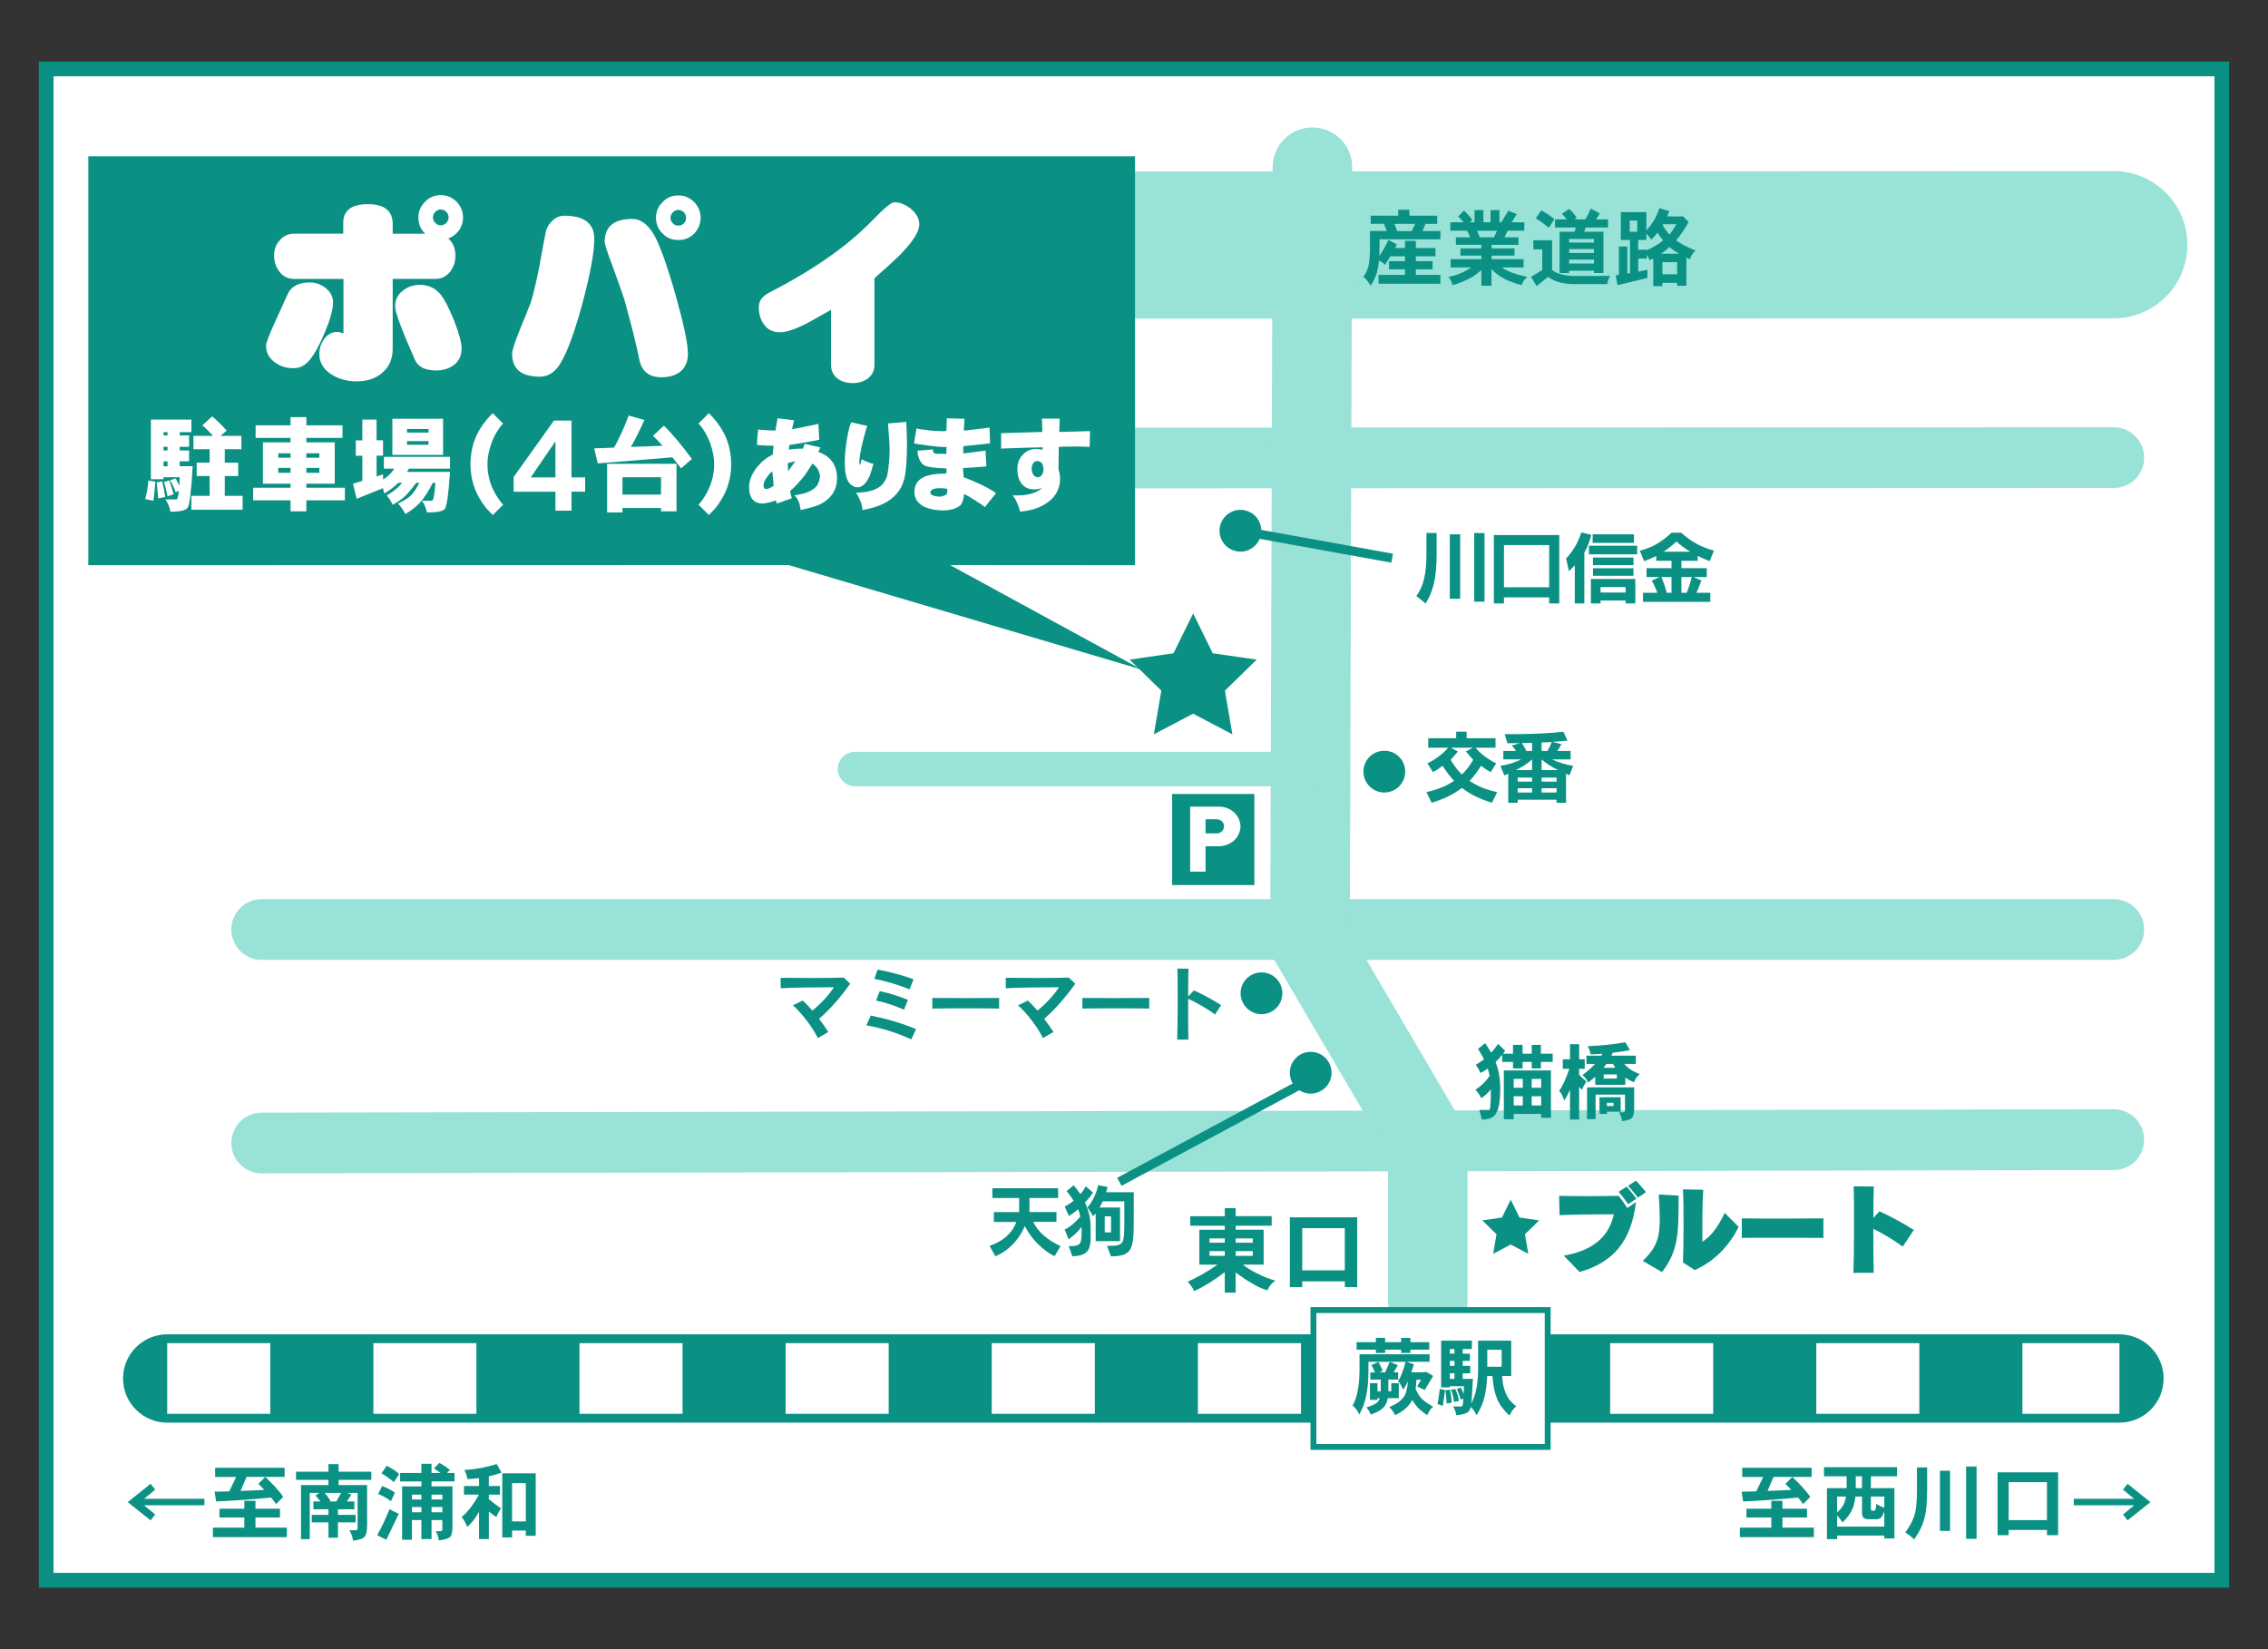 <svg xmlns="http://www.w3.org/2000/svg" id="_&#x30EC;&#x30A4;&#x30E4;&#x30FC;_1" data-name="&#x30EC;&#x30A4;&#x30E4;&#x30FC; 1" viewBox="0 0 550 400"><rect x="0" y="0" width="550" height="400" fill="#333333" stroke="none"/><defs><style>      .cls-1 {        fill: #98e2d7;      }      .cls-1, .cls-2, .cls-3 {        stroke-width: 0px;      }      .cls-2 {        fill: #fff;      }      .cls-3 {        fill: #0a9184;      }    </style></defs><rect class="cls-2" x="11.19" y="16.72" width="527.61" height="366.55"></rect><polygon class="cls-3" points="538.81 383.28 538.81 381.49 12.98 381.49 12.98 18.51 537.02 18.51 537.02 383.28 538.81 383.28 538.81 381.49 538.81 383.28 540.59 383.28 540.59 14.94 9.41 14.94 9.41 385.06 540.59 385.06 540.59 383.28 538.81 383.28"></polygon><path class="cls-3" d="M297.01,294.98v-1.95h2.64v1.95h8.74v2.31h-8.74v.97h6.79v8.47h-5.06c1.2.9,2.35,1.62,3.46,2.12,1.53.79,3.02,1.38,4.43,1.76-.84.58-1.49,1.35-1.95,2.37-1.4-.45-2.62-1.02-3.65-1.69-1.25-.68-2.58-1.58-4.02-2.68v4.92h-2.64v-4.97c-2.44,1.9-4.9,3.41-7.41,4.61-.34-.77-.86-1.54-1.58-2.3,2.35-1.04,4.74-2.41,7.23-4.13h-4.4v-8.47h6.16v-.97h-8.38v-2.31h8.38ZM297.01,301.41v-1.04h-3.7v1.04h3.7ZM297.01,303.45h-3.7v1.15h3.7v-1.15ZM299.66,301.41h4.15v-1.04h-4.15v1.04ZM303.81,303.45h-4.15v1.15h4.15v-1.15Z"></path><path class="cls-3" d="M315.8,310.79v1.4h-3v-16.93h16.33v16.93h-3v-1.4h-10.32ZM315.8,297.89v10.23h10.32v-10.23h-10.32Z"></path><path class="cls-1" d="M512.59,41.5l-268.03.1c-9.86,0-17.85,8-17.85,17.86,0,9.86,8,17.85,17.86,17.85l268.03-.1c9.86,0,17.85-8,17.85-17.86,0-9.86-8-17.85-17.86-17.85"></path><polygon class="cls-3" points="289.34 148.79 294.1 158.45 304.75 159.99 297.05 167.51 298.86 178.11 289.34 173.1 279.81 178.11 281.63 167.51 273.93 159.99 284.58 158.45 289.34 148.79"></polygon><polygon class="cls-3" points="366.36 290.99 368.49 295.31 373.26 296 369.81 299.36 370.62 304.1 366.36 301.86 362.1 304.1 362.91 299.36 359.47 296 364.23 295.31 366.36 290.99"></polygon><path class="cls-3" d="M310.98,240.92c0,2.8-2.27,5.07-5.06,5.07s-5.07-2.27-5.07-5.07,2.27-5.07,5.07-5.07,5.06,2.27,5.06,5.07Z"></path><path class="cls-3" d="M322.91,260.18c0,2.8-2.27,5.07-5.06,5.07s-5.07-2.27-5.07-5.07,2.27-5.06,5.07-5.06,5.06,2.27,5.06,5.06Z"></path><polygon class="cls-3" points="34.92 365.1 37.63 367.33 36.53 368.76 30.98 364.34 36.53 359.89 37.63 361.31 34.94 363.53 49.58 363.53 49.58 365.1 34.92 365.1"></polygon><path class="cls-3" d="M59.25,365.93v-1.91h2.7v1.91h5.95v2.13h-5.95v2.46h7.62v2.3h-17.94v-2.3h7.62v-2.46h-6.04v-2.13h6.04ZM69.02,355.99v2.23h-9.23l-1.46,3.4c1.81-.06,3.74-.14,5.77-.26-.47-.49-.96-.98-1.44-1.46l1.67-1.67c.79.73,1.61,1.56,2.46,2.48.77.85,1.42,1.64,1.91,2.35l-1.75,1.75c-.36-.53-.77-1.06-1.22-1.58-4.19.41-8.62.73-13.31.95l-.39-2.37c1.12-.02,2.29-.04,3.56-.08l1.68-3.5h-5.1v-2.23h16.85Z"></path><path class="cls-3" d="M79.65,356.95v-1.83h2.46v1.83h7.94v1.99h-7.94v1.26h6.91v7.78c.09,2.6-.1,4.15-.51,4.65-.33.51-1.3.86-2.91,1.06-.04-.75-.33-1.61-.87-2.54h1.59c.31-.02.45-.26.4-.71v-8.33h-2.52l1,.41-1.1,1.66h1.83v1.89h-3.98v1.36h4.29v1.82h-4.29v3.72h-2.3v-3.72h-4.04v-1.82h4.04v-1.36h-3.65v-1.89h1.71c-.39-.52-.79-1.02-1.22-1.44l.93-.63h-2.3v11.2h-2.13v-13.11h6.66v-1.26h-7.86v-1.99h7.86ZM81.56,364.18l1.16-2.07h-3.94c.49.57.93,1.22,1.34,1.91l-.2.16h1.65Z"></path><path class="cls-3" d="M96.72,367.11l-3.03,6.36-2.21-1.12c.98-1.73,1.97-3.84,3.01-6.34.67.47,1.42.83,2.24,1.1ZM95.77,362.03l-.96,2.07c-.85-.65-1.89-1.24-3.09-1.75l.96-1.91c1.06.37,2.1.9,3.09,1.59ZM96.8,357.52l-1.28,1.97c-1.02-.85-2.03-1.57-3.01-2.14l1.26-1.83c1.16.55,2.17,1.22,3.03,1.99ZM102.19,357.27v-2.24h2.46v2.24h2.18c-.49-.37-1.02-.73-1.6-1.12l1.34-1.34c.44.27.93.57,1.44.89.44.3.81.59,1.09.85l-.71.71h1.83v2.05h-5.57v1.2h5.08v8.09c.08,2.3-.09,3.64-.49,4.07-.33.45-1.28.77-2.85.95-.02-.67-.26-1.42-.71-2.23h1.12c.36-.02.53-.22.47-.63v-2.07h-2.62v4.61h-2.46v-4.61h-2.3v4.77h-2.38v-12.94h4.68v-1.2h-5.16v-2.05h5.16ZM102.19,363.69v-1.18h-2.3v1.18h2.3ZM102.19,366.8v-1.28h-2.3v1.28h2.3ZM104.65,363.69h2.62v-1.18h-2.62v1.18ZM104.65,366.8h2.62v-1.28h-2.62v1.28Z"></path><path class="cls-3" d="M121.64,357.19c-1.02.37-2.05.65-3.09.87v2.37h2.7v2.08h-2.7v1.12c1.1.91,2.07,1.65,2.95,2.22-.53.77-.91,1.48-1.12,2.13-.57-.37-1.18-.83-1.83-1.36v6.68h-2.38v-6.63c-.2.33-.39.61-.55.9-.71,1.14-1.48,2.07-2.32,2.78-.28-.81-.73-1.6-1.34-2.38,1.52-1.32,2.93-3.15,4.19-5.46h-3.64v-2.08h3.66v-1.93c-.94.12-1.85.22-2.79.26-.12-.75-.39-1.48-.79-2.22,2.72-.16,5.34-.63,7.86-1.44l1.18,2.08ZM124.18,371.23v1.67h-2.38v-15.55h8.11v15.16h-2.4v-1.28h-3.33ZM124.18,359.73v9.29h3.33v-9.29h-3.33Z"></path><path class="cls-3" d="M429.55,365.93v-1.91h2.7v1.91h5.96v2.13h-5.96v2.46h7.62v2.3h-17.94v-2.3h7.62v-2.46h-6.03v-2.13h6.03ZM439.33,355.99v2.23h-9.23l-1.46,3.4c1.81-.06,3.74-.14,5.77-.26-.47-.49-.96-.98-1.44-1.46l1.67-1.67c.79.73,1.61,1.56,2.46,2.48.77.85,1.42,1.64,1.91,2.35l-1.75,1.75c-.37-.53-.77-1.06-1.22-1.58-4.19.41-8.62.73-13.31.95l-.39-2.37c1.12-.02,2.3-.04,3.56-.08l1.69-3.5h-5.1v-2.23h16.85Z"></path><path class="cls-3" d="M460.04,355.85v2.22h-6.34v2.87h5.71v12.21h-2.46v-.71h-11.44v.87h-2.46v-12.37h4.77v-2.87h-5.49v-2.22h17.7ZM456.95,370.28v-3.76c-.06.18-.14.37-.22.57-.2.55-.43.92-.71,1.12-.28.18-.59.27-.89.27h-1.91c-.59,0-1.02-.1-1.28-.35-.26-.2-.39-.63-.39-1.24v-3.9h-1.61c-.14,1.32-.41,2.38-.81,3.19-.51,1.1-1.28,2.14-2.34,3.08-.37-.65-.79-1.2-1.28-1.66v2.68h11.44ZM447.09,364.89c.24-.49.44-1.14.57-1.91h-2.16v3.84c.71-.59,1.24-1.24,1.59-1.93ZM451.54,358.07h-1.51v2.87h1.51v-2.87ZM453.7,365.93c0,.33.06.47.22.47h.57c.2,0,.35-.21.41-.61.04-.24.08-.61.14-1.06.57.45,1.2.75,1.91.92v-2.66h-3.25v2.95Z"></path><path class="cls-3" d="M467.34,355.91v5.57c0,3.19-.27,5.61-.79,7.26-.47,1.59-1.26,3.13-2.38,4.65-.63-.69-1.34-1.26-2.14-1.67.97-1.34,1.69-2.62,2.11-3.84.49-1.28.73-3.42.73-6.4v-5.57h2.46ZM472.9,356.72v14.59h-2.46v-14.59h2.46ZM479.33,355.69v17.54h-2.54v-17.54h2.54Z"></path><path class="cls-3" d="M487.11,371.09v1.26h-2.7v-15.24h14.69v15.24h-2.7v-1.26h-9.29ZM487.11,359.49v9.21h9.29v-9.21h-9.29Z"></path><polygon class="cls-3" points="515.94 368.76 514.85 367.33 517.55 365.1 502.9 365.1 502.9 363.53 517.53 363.53 514.85 361.31 515.94 359.89 521.49 364.34 515.94 368.76"></polygon><path class="cls-3" d="M340.77,187.15c0,2.8-2.27,5.07-5.06,5.07s-5.07-2.27-5.07-5.07,2.27-5.06,5.07-5.06,5.06,2.27,5.06,5.06Z"></path><path class="cls-3" d="M341.78,50.88v1.44h6.74v1.97h-2.83l-.73,1.75h4.35v1.99h-14.78v2.07c0,.73-.02,1.4-.04,2.01.81-1.2,1.55-2.5,2.2-3.92l2.05,1.1c-.14.3-.28.59-.42.87h2.41v-1.75h2.62v1.75h4.75v1.99h-4.75v1.2h4.05v1.97h-4.05v1.36h5.95v2.13h-15v-2.13h6.42v-1.36h-3.88v-1.97h3.88v-1.2h-3.53c-.41.69-.85,1.38-1.3,2.07-.45-.43-.96-.77-1.48-1.04-.11,1.13-.27,2.07-.47,2.81-.35,1.18-.86,2.26-1.55,3.31-.49-.89-1.08-1.62-1.75-2.15.53-.75.94-1.59,1.18-2.48.26-1.02.41-2.54.41-4.58v-4.06h4.07c-.21-.57-.43-1.16-.71-1.75h-3.19v-1.97h6.67v-1.44h2.7ZM342.35,56.05l.83-1.75h-5.04c.24.55.47,1.14.67,1.75h3.54Z"></path><path class="cls-3" d="M359.73,50.96v2.95h1.74v-2.95h2.14v2.95h.47l1.69-2.79,2.05.8-1.22,1.99h3.05v2.05h-4.04l-.77,1.61h3.39v1.81h-6.52v.87h5.57v1.75h-5.57v.87h7.78v1.99h-5.26c.41.33.89.61,1.44.85,1.12.53,2.68,1.02,4.69,1.45-.73.67-1.18,1.34-1.34,1.99-1.06-.24-2.07-.59-3.07-1-1.06-.44-1.99-.98-2.83-1.6-.53-.37-1.01-.81-1.42-1.3v4.06h-2.46v-3.78c-.67.59-1.4,1.14-2.22,1.67-1.91,1.02-3.51,1.67-4.83,1.95-.08-.71-.41-1.38-.96-1.99,1.87-.31,3.74-1.08,5.61-2.3h-5.06v-1.99h7.46v-.87h-5.08v-1.75h5.08v-.87h-6.18v-1.81h3.46c-.2-.53-.45-1.08-.75-1.61h-4.06v-2.05h3.23c-.41-.47-.83-.94-1.32-1.42l1.42-1.44c.37.37.73.75,1.12,1.18.35.41.63.79.87,1.12l-.57.57h1.12v-2.95h2.16ZM362.29,57.57l.75-1.61h-4.88c.25.51.5,1.04.69,1.61h3.44Z"></path><path class="cls-3" d="M376.39,58.28v7.2c.49.38,1,.67,1.5.83.9.33,1.99.53,3.25.61h9.36c-.43.63-.67,1.3-.71,1.99h-8.65c-2.44-.12-4.33-.71-5.71-1.75l-2.79,2.23-1.34-2.23,2.7-1.67v-5h-2.16v-2.22h4.54ZM376.94,53.2l-1.34,2.05c-1.08-.89-2.13-1.67-3.17-2.3l1.34-1.91c1.22.61,2.28,1.32,3.17,2.16ZM382.34,52.8l-.53.41h2.64c.49-.81.94-1.69,1.3-2.62l2.21,1.18c-.28.49-.61.98-.95,1.44h2.95v1.97h-5.47l-.31,1.04h4.66v10h-2.3v-.55h-6.03v.55h-2.3v-10h3.6l.35-1.04h-5.06v-1.97h2.82c-.37-.51-.75-.96-1.16-1.36l1.75-1.18c.71.61,1.32,1.32,1.83,2.14ZM386.55,58.83v-.87h-6.03v.87h6.03ZM386.55,61.37v-.96h-6.03v.96h6.03ZM386.55,63.91v-.95h-6.03v.95h6.03Z"></path><path class="cls-3" d="M399.25,51.45v4.41c1.32-1.3,2.38-3.08,3.17-5.36l2.38.71c-.16.44-.34.87-.51,1.28h3.62l.16-.08,1.42,1.42c-1,1.81-2.01,3.29-3.03,4.47,1.22.89,2.79,1.71,4.7,2.44-.65.61-1.1,1.32-1.36,2.14-.3-.12-.59-.26-.85-.43v6.87h-2.24v-.73h-3.57v.81h-2.22v-6.71c-.28.16-.59.3-.87.43-.2-.49-.44-.94-.71-1.34v.94h-2.07v3.17c.71-.14,1.46-.3,2.23-.47v1.99l-7.23,1.75-.47-2.37c.24-.04.51-.08.79-.13v-6.87h2.05v6.56c.2-.04.43-.06.65-.1v-8.05h-2.23v-6.75h6.2ZM397.03,53.51h-1.82v2.7h1.82v-2.7ZM403.33,58.32c-.44-.53-.89-1.16-1.38-1.87-.48.63-.97,1.18-1.5,1.66-.35-.53-.75-1.02-1.2-1.44v1.52h-1.99v2.38h2.07v.12c1.65-.73,2.99-1.53,4-2.38ZM407.2,61.54c-.94-.53-1.7-1.08-2.32-1.61l-.04-.02c-.65.61-1.3,1.14-1.99,1.63h4.35ZM406.71,66.53v-2.95h-3.57v2.95h3.57ZM404.84,56.88c.61-.71,1.18-1.55,1.67-2.5h-3.17l-.14.22c.51.9,1.05,1.67,1.64,2.28Z"></path><path class="cls-3" d="M40.55,345.06h473.43c5.92,0,10.71-4.8,10.71-10.71s-4.8-10.71-10.71-10.71H40.55c-5.92,0-10.71,4.8-10.71,10.71s4.8,10.71,10.71,10.71"></path><path class="cls-2" d="M490.45,342.92h23.52v-17.14h-23.52v17.14ZM440.46,342.92h24.99v-17.14h-24.99v17.14ZM390.47,342.92h24.99v-17.14h-24.99v17.14ZM340.48,342.92h24.99v-17.14h-24.99v17.14ZM290.5,342.92h24.99v-17.14h-24.99v17.14ZM240.51,342.92h24.99v-17.14h-24.99v17.14ZM190.52,342.92h24.99v-17.14h-24.99v17.14ZM140.53,342.92h24.99v-17.14h-24.99v17.14ZM90.54,342.92h24.99v-17.14h-24.99v17.14ZM40.55,342.92h24.99v-17.14h-24.99v17.14Z"></path><path class="cls-1" d="M512.58,269.05l-449.13.81c-4.07,0-7.36,3.31-7.35,7.38,0,4.07,3.31,7.36,7.38,7.35l449.13-.81c4.07,0,7.36-3.31,7.35-7.38,0-4.07-3.31-7.36-7.38-7.35"></path><path class="cls-1" d="M512.59,218.08H63.46c-4.07,0-7.37,3.3-7.37,7.37s3.3,7.37,7.37,7.37h449.13c4.07,0,7.37-3.3,7.37-7.37s-3.3-7.37-7.37-7.37"></path><path class="cls-1" d="M512.59,103.63l-268.03.1c-4.07,0-7.37,3.3-7.36,7.37,0,4.07,3.3,7.37,7.37,7.36l268.03-.1c4.07,0,7.37-3.3,7.36-7.37,0-4.07-3.3-7.37-7.37-7.36"></path><path class="cls-1" d="M308.63,40.53l-.6,190.61,28.57,48.7v35.68c0,5.32,4.32,9.64,9.64,9.64s9.64-4.32,9.64-9.64v-40.92s-28.55-48.68-28.55-48.68l.58-185.34c.02-5.32-4.29-9.65-9.61-9.67-5.32-.02-9.65,4.29-9.67,9.61h0Z"></path><rect class="cls-2" x="318.52" y="317.75" width="56.81" height="33.2"></rect><polygon class="cls-3" points="375.32 350.95 375.32 350.24 319.23 350.24 319.23 318.47 374.61 318.47 374.61 350.95 375.32 350.95 375.32 350.24 375.32 350.95 376.04 350.95 376.04 317.04 317.8 317.04 317.8 351.66 376.04 351.66 376.04 350.95 375.32 350.95"></polygon><path class="cls-3" d="M331.85,332.69c0,2.16-.18,4.11-.55,5.89-.33,1.65-.89,3.13-1.69,4.51-.39-.94-.92-1.65-1.59-2.16,1.03-1.83,1.59-4.57,1.67-8.25v-4.21h16.99v1.83h-5.57l1.77.63c-.22.69-.42,1.32-.63,1.91h3.31l.16-.16,1.83,1.04-2.05,3.42-1.83-.87.96-1.61h-1.14c-.04.81-.1,1.53-.2,2.17.39.96.87,1.75,1.44,2.36.61.65,1.56,1.32,2.83,2-.57.44-1.06,1.11-1.43,2.05-1.34-.83-2.34-1.73-2.98-2.66-.24-.32-.47-.67-.67-1.03-.1.18-.2.34-.29.5-.73,1.22-2.01,2.3-3.84,3.19-.37-.71-.83-1.36-1.42-1.97,1.63-.65,2.8-1.46,3.52-2.48.52-.73.85-1.97.97-3.76-.36.81-.75,1.51-1.16,2.03-.26-.71-.67-1.4-1.2-2.07.67-1.1,1.28-2.64,1.81-4.68h-9.02v2.38ZM333.66,325.54v-1.04h2.24v1.04h3.88v-1.04h2.24v1.04h4.59v1.82h-4.59v.79h-2.24v-.79h-3.88v.79h-2.24v-.79h-4.68v-1.82h4.68ZM335.34,332.53l-.87.33h1.44l1.1-2.54,1.97.79-1,1.75h1.08v1.75h-2.38v2.84h.71v-1.97h1.83v3.64h-2.68c-.16.92-.47,1.6-.9,2.09-.61.75-1.68,1.38-3.25,1.89-.2-.63-.55-1.22-1.03-1.75,1.38-.37,2.29-.81,2.76-1.34.2-.22.36-.53.48-.89h-.55v.41h-1.83v-4.04h1.83v1.97h.79v-2.84h-2.54v-1.75h1.14c-.26-.63-.57-1.22-.89-1.75l1.74-.79c.45.83.8,1.57,1.04,2.22Z"></path><path class="cls-3" d="M350.43,337.15c-.12,1.26-.33,2.54-.57,3.88-.45-.24-.85-.39-1.26-.47.22-1.06.4-2.28.55-3.66l1.28.24ZM356.93,327.21h-2.21v1.12h1.74v1.75h-1.74v1.2h1.81v1.81h-1.81v1.36h2.46c-.12,2.72-.24,4.7-.41,5.96,1.04-1.83,1.59-4.39,1.67-7.7v-7.54h8.03v8.57h-2.2c.06,1.04.18,1.95.39,2.72.28,1.06.67,1.97,1.16,2.73.32.53.95,1.16,1.9,1.93-.65.45-1.19,1.2-1.66,2.22-.77-.67-1.55-1.55-2.28-2.64-.51-.77-.96-1.85-1.32-3.25-.24-.96-.43-2.19-.53-3.7h-1.28c-.08,1.79-.28,3.44-.63,4.94-.39,1.68-1.04,3.19-1.97,4.57-.37-.83-.83-1.5-1.4-2.01-.06.27-.12.47-.18.61-.28.79-1.4,1.26-3.33,1.4-.06-.61-.3-1.32-.73-2.13h1.91c.2,0,.33-.08.37-.28.06-.16.12-.71.18-1.63l-.63.25c-.29-.92-.59-1.77-.96-2.54l.96-.41c.28.57.51,1.1.71,1.59.03-.55.05-1.18.08-1.89h-3.42v.3h-2.13v-11.34h7.46v2.05ZM352.01,340.23l-1.2.16c-.04-1.12-.14-2.18-.3-3.19l1.1-.14c.27,1.22.41,2.28.41,3.17ZM352.72,327.21h-1.12v1.12h1.12v-1.12ZM352.72,330.08h-1.12v1.2h1.12v-1.2ZM352.72,334.44v-1.36h-1.12v1.36h1.12ZM353.76,339.83l-1.2.16c-.08-1.04-.3-2.01-.71-2.93l1.04-.16c.57,1.12.87,2.09.87,2.93ZM360.67,331.5h3.48v-4.13h-3.48v4.13Z"></path><polygon class="cls-3" points="275.25 37.92 21.42 37.92 21.42 137.09 191.26 137.06 276.87 162.41 230.4 137.06 275.25 137.09 275.25 37.92"></polygon><path class="cls-2" d="M78.76,80.64c-1.27,3.02-2.48,5.27-3.75,6.77-1.07,1.27-2.34,1.9-3.9,1.9-1.76,0-3.22-.49-4.49-1.46-1.41-1.02-2.1-2.39-2.1-4.04,0-.59.73-2.54,2.19-5.75.98-2.1,1.9-4.19,2.88-6.34.83-2.14,2.68-3.22,5.51-3.22,1.46,0,2.78.49,3.95,1.42,1.12.92,1.71,2.05,1.71,3.41,0,1.76-.68,4.19-2,7.31ZM111.32,55.88c-.68.93-1.56,1.56-2.58,1.95,1.12,1.07,1.7,2.44,1.7,4.2,0,1.51-.44,2.78-1.27,3.85-.93,1.17-2.09,1.76-3.51,1.76h-10.43v16.96c0,2.59-.93,4.53-2.73,6-1.61,1.27-3.61,1.9-5.99,1.9s-4.48-.59-6.24-1.75c-1.9-1.27-2.83-2.88-2.83-4.92,0-1.32.39-2.54,1.22-3.66.78-1.07,1.81-1.65,3.02-1.65.54,0,1.08.14,1.61.34v-13.21h-11.89c-1.56,0-2.78-.58-3.66-1.8-.87-1.07-1.26-2.44-1.26-4,0-1.36.44-2.58,1.41-3.61.87-1.02,2.05-1.56,3.46-1.56h11.89v-2.58c0-3.02,1.95-4.58,5.95-4.58s6.04,1.61,6.04,4.78v2.39h7.9c-1.12-1.02-1.66-2.34-1.66-3.95,0-1.46.54-2.73,1.61-3.8,1.02-1.07,2.29-1.61,3.8-1.61s2.78.54,3.85,1.61c1.02,1.07,1.56,2.33,1.56,3.8,0,1.17-.35,2.24-.98,3.17ZM110.2,88.44c-1.22.93-2.68,1.41-4.39,1.41-2.73,0-4.43-.87-5.17-2.54-3.22-7.26-4.82-11.6-4.82-12.96,0-1.56.58-2.83,1.8-3.8,1.17-.97,2.58-1.46,4.19-1.46,2.05,0,3.65.73,4.92,2.2.98,1.17,2.1,3.27,3.36,6.39,1.22,3.12,1.85,5.41,1.85,6.82,0,1.66-.58,2.97-1.75,3.95ZM108.25,51.39c-.39-.39-.88-.58-1.36-.58-.54,0-.98.2-1.32.58-.39.39-.58.83-.58,1.32,0,.54.19.97.58,1.36.34.39.78.58,1.32.58.49,0,.97-.19,1.36-.58.34-.39.54-.83.54-1.36,0-.49-.19-.93-.54-1.32Z"></path><path class="cls-2" d="M141.1,74.11c-2.15,7.8-4.14,12.86-5.95,15.1-1.17,1.42-2.58,2.15-4.24,2.15-4.48,0-6.72-1.85-6.72-5.56,0-.78.63-2.73,1.9-5.9,1.56-3.8,2.43-6,2.63-6.53.68-2.24,1.32-5.02,2-8.33.49-2.83,1.02-5.61,1.56-8.43.19-1.17.73-2.14,1.61-3.02.83-.83,1.8-1.27,2.97-1.27,4.83,0,7.26,1.9,7.26,5.61,0,3.36-1.02,8.77-3.02,16.18ZM164.98,90.14c-1.12.88-2.63,1.36-4.54,1.36-3.07,0-4.87-1.46-5.41-4.33-.68-3.46-1.9-8.24-3.56-14.33-.29-.98-1.22-3.61-2.78-7.9-1.37-3.61-2.05-5.7-2.05-6.28,0-3.71,2.24-5.56,6.72-5.56,1.9,0,3.61,1.22,5.07,3.56,1.42,2.34,3.17,7.17,5.27,14.43,2.05,7.26,3.12,12.18,3.12,14.77,0,1.85-.63,3.26-1.85,4.29ZM168.34,56.66c-1.07,1.07-2.39,1.56-3.85,1.56s-2.78-.49-3.8-1.56c-1.07-1.07-1.61-2.34-1.61-3.85s.54-2.73,1.61-3.8c1.02-1.08,2.29-1.61,3.8-1.61s2.78.54,3.85,1.61c1.02,1.07,1.56,2.34,1.56,3.8s-.54,2.78-1.56,3.85ZM165.85,51.49c-.39-.39-.87-.58-1.36-.58-.54,0-.97.2-1.31.58-.39.39-.59.83-.59,1.32,0,.54.2.97.59,1.36.34.39.78.54,1.31.54.49,0,.98-.15,1.36-.54.35-.39.54-.83.54-1.36,0-.49-.2-.93-.54-1.32Z"></path><path class="cls-2" d="M218.64,61.44c-1.07,1.07-3.26,3.12-6.58,6.04v21.06c0,1.36-.58,2.48-1.66,3.31-.97.68-2.19,1.07-3.65,1.07s-2.63-.39-3.61-1.07c-1.07-.83-1.61-1.95-1.61-3.31v-13.4c-1.95,1.12-3.94,2.24-5.9,3.31-2.83,1.46-5.02,2.14-6.49,2.14-1.7,0-3.02-.63-3.9-1.95-.83-1.08-1.22-2.49-1.22-4.24,0-1.41.83-2.54,2.49-3.41,10.63-5.46,18.96-11.26,24.96-17.45,2.87-2.98,4.68-4.49,5.41-4.49,1.37,0,2.73.58,4.1,1.66,1.27,1.12,1.95,2.33,1.95,3.7,0,1.71-1.46,4.05-4.29,7.02Z"></path><path class="cls-2" d="M37.68,116.82c-.1,1.56-.25,3.1-.5,4.64l-1.96-.41c.35-1.31.63-2.8.78-4.51l1.69.28ZM43.58,105.6h2.27v2.77h-2.27v.88h2.27v2.64h-2.27v1.19h3.15c-.35,6.07-.75,9.42-1.23,10.07-.45.63-1.86.96-4.18.96-.2-1.08-.58-2.07-1.19-2.98h2.67c.22,0,.43-.68.58-2.07l-.78.31c-.45-1.31-.93-2.24-1.38-2.85l1.38-.5c.3.58.6,1.19.88,1.82.02-.61.05-1.31.1-2.09h-3.93v.48h-3.05v-14.46h9.82v3.05h-2.84v.78ZM40.05,120.57l-1.69.3c-.13-1.69-.25-2.97-.38-3.85l1.36-.28c.35,1.44.58,2.72.71,3.83ZM40.63,104.82h-.98v.78h.98v-.78ZM40.63,108.37h-.98v.88h.98v-.88ZM40.63,113.09v-1.19h-.98v1.19h.98ZM42.12,119.89l-1.49.48c-.3-1.57-.58-2.7-.88-3.46l1.29-.38c.38,1.01.73,2.14,1.08,3.35ZM54.99,104.42l-1.51,1.29h5.06v3.25h-4.03v3.25h3.25v3.25h-3.25v4.81h4.33v3.35h-12.43v-3.35h4.43v-4.81h-3.15v-3.25h3.15v-3.25h-3.93v-3.25h4.74c-1.04-1.14-1.89-1.99-2.57-2.55l2.37-2.16c1.11.91,2.29,2.07,3.53,3.43Z"></path><path class="cls-2" d="M70.46,103.16v-1.99h3.83v1.99h8.77v3.05h-8.77v1.08h6.88v10.03h-6.88v.98h9.35v3.05h-9.35v2.67h-3.83v-2.67h-9.07v-3.05h9.07v-.98h-6.7v-10.03h6.7v-1.08h-8.47v-3.05h8.47ZM70.46,111.02v-1.08h-2.98v1.08h2.98ZM70.46,113.49h-2.98v1.19h2.98v-1.19ZM74.29,111.02h3.15v-1.08h-3.15v1.08ZM77.44,113.49h-3.15v1.19h3.15v-1.19Z"></path><path class="cls-2" d="M87.87,106.79v-5.02h3.45v5.02h1.57v3.73h-1.57v5.04l1.57-.51v1.23c.63-.35,1.16-.76,1.59-1.19.35-.33.73-.8,1.13-1.43h-2.52v-2.85h16.04v2.85h-9.93c-.17.3-.35.55-.5.8h10.43c-.35,5.4-.78,8.39-1.28,9-.48.56-1.91.83-4.33.83-.2-1.03-.58-1.99-1.19-2.84h2.37c.4,0,.7-1.44.88-4.34h-.63c-.81,1.61-1.69,3.05-2.67,4.28-.95,1.21-2.29,2.29-3.98,3.3-.5-.96-1.08-1.81-1.76-2.57,1.46-.66,2.54-1.36,3.3-2.14.55-.58,1.16-1.54,1.86-2.87h-.75c-1.14,1.51-2.04,2.57-2.72,3.23-.81.75-1.82,1.44-2.97,2.09-.56-1.03-1.03-1.79-1.49-2.26.88-.48,1.74-1.09,2.54-1.79.35-.3.76-.71,1.21-1.26h-.93c-.9.88-2.04,1.74-3.4,2.57-.1-.45-.23-.88-.33-1.28l-6.37,2.57-.88-3.65,2.26-.7v-6.09h-1.59v-3.73h1.59ZM107.45,101.57v8.77h-12.3v-8.77h12.3ZM103.92,104.92v-.88h-5.21v.88h5.21ZM103.92,106.99h-5.21v.88h5.21v-.88Z"></path><path class="cls-2" d="M119.49,124.92c-.55-.6-1.08-1.16-1.58-1.66-1.14-1.46-1.99-2.87-2.55-4.23-.85-2.01-1.26-4.16-1.26-6.42s.4-4.51,1.26-6.53c.85-2.01,2.22-3.96,4.13-5.87l2.54,2.55c-.2.07-.55.5-1.08,1.28-.75,1.06-1.33,2.22-1.76,3.43-.66,1.81-.98,3.52-.98,5.14,0,3.02.91,5.87,2.75,8.49.45.68.83,1.11,1.08,1.29l-2.54,2.54Z"></path><path class="cls-2" d="M156.27,101.87c-1.06,2.39-2.17,4.56-3.27,6.53l7.68-.28c-.85-.96-1.63-1.77-2.34-2.42l2.67-2.47c2.14,2.16,4.41,4.86,6.78,8.09l-2.64,2.27c-.76-.96-1.44-1.84-2.09-2.67l-18.09,1.48-.88-3.65,4.84-.18c1.23-2.22,2.42-4.81,3.52-7.78l3.83,1.08ZM164.05,124.02h-3.75v-.81h-9.35v1.08h-3.72v-11.79h16.83v11.51ZM160.3,119.96v-4.21h-9.35v4.21h9.35Z"></path><path class="cls-2" d="M176.05,119.03c-.58,1.36-1.44,2.77-2.55,4.23-.5.5-1.03,1.06-1.59,1.66l-2.54-2.54c.25-.18.6-.6,1.08-1.29,1.81-2.62,2.74-5.47,2.74-8.49,0-1.61-.33-3.33-.98-5.14-.45-1.21-1.03-2.37-1.76-3.43-.56-.78-.91-1.21-1.08-1.28l2.54-2.55c1.89,1.91,3.25,3.86,4.11,5.87.86,2.02,1.29,4.21,1.29,6.53s-.43,4.41-1.26,6.42Z"></path><path class="cls-2" d="M198.87,122.33c-.91.43-2.47.88-4.69,1.36-.15-.65-.25-1.13-.3-1.46-.31-1.04-.73-1.71-1.29-2.06.5-.1,1.31-.28,2.37-.48,1.49-.45,2.57-1.11,3.22-1.97.4-.76.63-1.46.68-2.16-.05-.76-.32-1.46-.78-2.14-.38-.45-.73-.78-1.06-.98-.2.35-.81,1.26-1.79,2.75-1.38,1.74-2.59,3.05-3.63,3.9,0,.1.13.68.4,1.77l-3.63,1.28-.2-.78c-1.16.43-2.24.68-3.23.78-2.04-.05-3.12-1.21-3.27-3.5-.13-1.84.53-3.65,1.99-5.42,1.08-1.31,2.32-2.29,3.73-2.95.13-1.23.2-1.96.2-2.16h-.3c-.75,0-1.99-.05-3.73-.18.05-1.21.15-2.49.3-3.83.07.1.63.18,1.66.23.81.05,1.44.08,1.86.08h.68l.5-2.95,4.01.48c-.33,1.28-.48,2.01-.48,2.16.41-.05,2.52-.48,6.38-1.28l.2,3.83c-.35.1-1.39.3-3.05.58-1.13.2-2.54.45-4.21.71-.07.61-.1,1.01-.1,1.16.5-.18,1.66-.28,3.42-.28l.4-1.18,3.8.88-.48,1.08c1.06.4,1.86.86,2.44,1.36,1.51,1.31,2.19,3.13,2.09,5.42-.15,2.67-1.54,4.66-4.16,5.97ZM187.3,114.37c-.35.13-.73.53-1.16,1.19-.65.8-.98,1.53-.98,2.16s.22.88.68.88,1.01-.25,1.77-.78l-.3-3.45ZM191.03,112.33c0,.38.02,1.03.1,1.97.15-.22.73-1.06,1.76-2.47l-1.86.51Z"></path><path class="cls-2" d="M210.94,115.35c-.85,1.87-1.84,2.83-2.95,2.85-.5.03-1.03-.18-1.56-.58-1.06-.78-1.56-2.54-1.56-5.29,0-1.89.18-3.96.58-6.17.33-1.87.65-3.12.98-3.73l3.93.88c-.2.25-.56,1.46-1.08,3.63-.61,2.39-.88,4.13-.88,5.19,0,.28.03.51.1.68.1-.05.28-.53.48-1.46.31.27.78.5,1.39.68.55.28,1.01.41,1.36.41h.1c-.25.81-.53,1.79-.88,2.92ZM219.47,115.35c-.5,2.8-1.96,4.91-4.41,6.37-1.59.93-3.55,1.59-5.9,1.97-.05-1.23-.58-2.62-1.56-4.21.41,0,1.01-.03,1.86-.1,1.31-.16,2.42-.48,3.33-.98,1.15-.63,1.94-1.64,2.37-3.05.38-2.07.58-4.11.58-6.17,0-1.41-.16-3.58-.4-6.47l4.43-.38c.1,1.96.18,3.73.18,5.29,0,3.32-.18,5.92-.48,7.73Z"></path><path class="cls-2" d="M238.83,123.01c-.36-.35-1.16-.91-2.45-1.71-1.29-.81-2.17-1.31-2.65-1.51v.58c-.1.85-.35,1.53-.78,2.14-1.01.86-2.44,1.29-4.31,1.29h-.1c-1.54,0-3-.3-4.41-.88-1.54-.83-2.32-1.94-2.37-3.4-.13-3.07,2.22-4.63,7.05-4.63l.7-.1c.03-.07.05-.2.05-.4s-.03-.45-.05-.78c-2.01-.05-3.6-.2-4.71-.48-.81-.17-1.44-.75-1.86-1.76-.35-.81-.5-1.49-.41-2.07.41,0,1.66-.1,3.73-.3v.3c0,.53.35.78,1.08.78h2.17v-1.76c-.15.07-.35.1-.6.1-.66,0-1.81-.1-3.43-.3-2.26-.28-3.52-.48-3.83-.58l.61-3.63c.25.1,1.06.25,2.44.4,1.51.2,2.77.28,3.83.28.43,0,.75-.02.98-.1l.1-3.02,4.3.1-.2,2.85c.56,0,2.65-.23,6.27-.71l.1,3.83-6.48.68v1.76c.25-.05,2.04-.27,5.4-.68l.2,3.83c-3.18.26-5.02.38-5.5.38h-.1c-.1.15-.05.91.1,2.27.88.28,2.3.86,4.21,1.76,1.61.78,2.83,1.46,3.63,2.07l-2.74,3.43ZM227.94,118.4c-1.06,0-1.74.17-2.04.5-.2.2-.3.41-.3.58,0,.33.28.58.88.78.5.11.93.18,1.28.2h.18c.83-.1,1.38-.33,1.69-.68.05-.25.1-.65.1-1.18-.45-.13-1.03-.2-1.79-.2Z"></path><path class="cls-2" d="M264.22,108.4c-.56-.05-1.77-.1-3.63-.1-2.01,0-3.3.05-3.83.1l-.07,5.39c.25.88.38,1.69.38,2.44-.05,2.32-1.03,4.18-2.95,5.59-1.81,1.31-4.05,2.07-6.75,2.27-.15-.65-.38-1.34-.68-2.04-.4-.93-.78-1.56-1.18-1.89h1.29c2.62,0,4.61-.61,5.97-1.86-.6.27-1.26.4-1.96.4-1.36,0-2.42-.48-3.12-1.48-.65-.86-.98-2.02-.98-3.43,0-1.82.71-3.23,2.14-4.21.65-.45,1.48-.68,2.47-.68.38,0,.86.07,1.46.18.05-.41.1-.58.1-.58-1.46,0-4.84.1-10.1.3v-3.73l10-.3-.1-3.23h4.3l-.1,3.23,7.46-.2-.1,3.83ZM252.66,112.33c-.33-.35-.73-.51-1.19-.51-.45.03-.78.25-.98.71-.25.4-.35.85-.3,1.36.05.56.2,1.03.5,1.39.25.28.58.43.98.48h.1c.43-.1.75-.33.98-.68.2-.45.3-.91.3-1.39-.05-.55-.2-1.01-.4-1.36Z"></path><path class="cls-3" d="M305.87,128.73c0,2.79-2.27,5.07-5.06,5.07s-5.07-2.28-5.07-5.07,2.27-5.07,5.07-5.07,5.06,2.27,5.06,5.07Z"></path><polyline class="cls-3" points="300.61 129.82 337.41 136.47 337.8 134.3 301 127.65"></polyline><polyline class="cls-3" points="271.98 287.61 317.13 263.34 316.09 261.39 270.93 285.67"></polyline><rect class="cls-3" x="284.25" y="192.58" width="19.94" height="22.09"></rect><path class="cls-2" d="M299.26,203.88c-1.09.89-2.36,1.38-3.8,1.38h-3.11v6.16h-3.73v-15.77h6.94c1.42,0,2.67.44,3.71,1.4,1,.89,1.49,2.11,1.56,3.44-.07,1.29-.58,2.43-1.56,3.38ZM296.33,199.21c-.4-.34-.84-.51-1.31-.51h-2.67v3.44h2.67c.47,0,.91-.16,1.31-.51.33-.36.51-.76.51-1.2s-.18-.94-.51-1.22Z"></path><path class="cls-2" d="M138.59,119.27v4.59h-3.89v-4.59h-10.14v-3.56l9.77-13.7h4.26v13.78h3.31v3.47h-3.31ZM134.7,107.03l-6,8.77h6v-8.77Z"></path><path class="cls-1" d="M207.34,190.69h110.51c2.3,0,4.17-1.87,4.17-4.17s-1.87-4.17-4.17-4.17h-110.51c-2.3,0-4.17,1.87-4.17,4.17s1.87,4.17,4.17,4.17"></path><path class="cls-3" d="M365.02,254.86c-.18.26-.36.51-.53.71h2.42v-2.14h2.32v2.14h2.22v-2.14h2.22v2.14h2.87v1.99h-2.87v1.59h-2.22v-1.59h-2.22v1.59h-2.32v-1.59h-2.62v-1.75c-.51.65-1.04,1.26-1.61,1.79.12.28.22.57.31.85.55,1.59.83,3.48.83,5.69,0,2.72-.3,4.61-.91,5.69-.49,1.14-1.67,1.71-3.53,1.71l-.63-2.32h2.3c.18,0,.31-.26.35-.83.08-.94.14-2.32.14-4.15-.75.89-1.53,1.6-2.32,2.14-.33-.71-.79-1.41-1.42-2.07,1.34-.84,2.48-1.95,3.45-3.36-.12-.61-.28-1.2-.47-1.77-.59.41-1.18.77-1.79,1.08-.2-.61-.57-1.26-1.12-1.99.71-.41,1.38-.85,2.01-1.34-.41-.79-.89-1.65-1.46-2.54l1.74-1.36c.55.79,1.04,1.57,1.46,2.3.61-.65,1.16-1.36,1.65-2.14l1.74,1.67ZM367.07,270.18v1.28h-2.38v-11.83h11.42v11.5h-2.38v-.96h-6.66ZM369.29,261.68h-2.21v2.15h2.21v-2.15ZM369.29,268.12v-2.23h-2.21v2.23h2.21ZM371.44,261.68v2.15h2.3v-2.15h-2.3ZM371.44,265.89v2.23h2.3v-2.23h-2.3Z"></path><path class="cls-3" d="M380.73,256.93v-3.66h2.22v3.66h1.36v2.3h-1.36v1.46c.63.65,1.22,1.2,1.75,1.65-.49.73-.83,1.38-1.04,1.97-.22-.19-.47-.41-.71-.65v7.88h-2.22v-7.23c-.47,1.05-.93,1.92-1.42,2.62-.19-.81-.59-1.6-1.2-2.38.77-1.01,1.6-2.8,2.46-5.32h-1.59v-2.3h1.75ZM395.26,254.71c-1.38.26-2.78.47-4.16.63-.12.24-.23.49-.35.71h5.94v1.99h-2.77c.24.37.55.67.92.93.65.57,1.58,1.08,2.8,1.53-.73.67-1.18,1.32-1.34,1.97-.71-.24-1.4-.57-2.05-1.02l-.1-.08v1.75h-7.29v-1.95c-.57.51-1.14.97-1.75,1.38-.26-.61-.71-1.22-1.36-1.83,1.12-.77,2.13-1.66,3.03-2.68h-2.07v-1.99h3.6c.1-.16.2-.3.3-.47-.95.08-1.91.12-2.87.14-.12-.67-.37-1.32-.71-1.97,3.17-.11,6.22-.43,9.12-.96l1.12,1.91ZM396.3,263.76v3.41c.04,2.18-.1,3.46-.45,3.86-.28.43-1.12.73-2.5.89-.04-.63-.26-1.34-.71-2.14h1.04c.3-.04.43-.2.39-.57v-3.72h-7.13v5.95h-2.07v-7.7h11.44ZM393.02,266.13v3.5h-3.33v.55h-1.81v-4.05h5.14ZM391.72,258.98c-.2-.28-.39-.61-.55-.93h-1.62c-.24.32-.47.65-.69.93h2.87ZM392.09,260.59h-3.19v1.01h3.19v-1.01ZM391.28,268.26v-.79h-1.59v.79h1.59Z"></path><path class="cls-3" d="M383.04,308.52l-3.82-3.98c7.7-1.3,11.03-5.07,12.15-10.01-3.58,0-9.33.02-13.17.21l-.1-4.69c3.25.09,10.04.09,14.44,0,.73.92,1.51,2,2.09,2.95l2.1-1.44c-1.11,9.24-5.25,14.58-13.71,16.96ZM394.84,292.08c-.68-1.02-1.48-2.05-2.31-3.02l1.96-1.25c.82.96,1.55,1.86,2.35,2.92l-2,1.34ZM397.2,290.5c-.75-.97-1.51-1.91-2.38-2.9l1.9-1.23c.85.87,1.72,1.86,2.43,2.78l-1.96,1.34Z"></path><path class="cls-3" d="M403.05,308.55l-4.67-2.73c4.38-4.17,4.43-7,3.88-16.09l4.81.26c-.03,8.76.12,13.14-4.03,18.57ZM410.97,308.05l-2.85-1.86c.14-2.28.26-13.97,0-17.72l4.92.1c-.26,4.71-.21,7.61-.21,12.63,2.34-1.53,3.91-3.84,5.42-7.02l3.37,3.39c-2.09,4.36-5.84,8.39-10.65,10.49Z"></path><path class="cls-3" d="M422.39,300.25v-4.74c4.76.09,14.82.07,19.79,0v4.74c-5-.05-15.06-.07-19.79,0Z"></path><path class="cls-3" d="M461.43,302.37c-1.93-1.44-4.78-3.16-7.14-4.33,0,4.1.02,8.39.09,10.67l-4.92.02c.18-4.62.18-17.69.07-20.99l4.87.05c-.05,1.3-.09,4.22-.09,7.61l1.46-1.6c2.5,1.11,5.48,2.73,8.34,4.52l-2.69,4.05Z"></path><path class="cls-3" d="M345.71,146.36l-2.24-1.8c1.71-2.3,2.45-5.36,2.45-10.13v-5.15h2.47v5.19c0,5.61-.85,9.12-2.68,11.89ZM351.59,145.21v-15.61h2.51v15.61h-2.51ZM357.49,145.94v-16.66h2.51v16.66h-2.51Z"></path><path class="cls-3" d="M375.68,146.36v-1.47h-10.96v1.47h-2.45v-16.59h15.86v16.59h-2.45ZM375.68,132.21h-10.96v10.23h10.96v-10.23Z"></path><path class="cls-3" d="M384.21,134.03v12.33h-2.32v-9.23c-.55.59-1.05,1.05-1.43,1.4l-.67-3.1c1.44-1.44,2.89-3.69,3.68-6.3l2.43.59c-.42,1.7-1.02,3.12-1.69,4.31ZM385.32,134.45v-2.09h11.7v2.09h-11.7ZM394.23,146.36v-.71h-6.09v.71h-2.34v-5.94h10.77v5.94h-2.34ZM386.22,131.67v-2.07h10.02v2.07h-10.02ZM386.3,137.07v-1.84h9.82v1.84h-9.82ZM386.31,139.66v-1.84h9.81v1.84h-9.81ZM394.23,142.4h-6.09v1.32h6.09v-1.32Z"></path><path class="cls-3" d="M414.59,136.11c-1.02-.4-1.97-.82-2.88-1.28v1.19h-3.96v1.78h6.15v2.16h-3.2l1.9.84c-.43,1.21-.85,2.2-1.21,2.97h3.37v2.2h-16.32v-2.2h3.46c-.32-.94-.82-2.05-1.34-2.97l1.92-.84h-3.18v-2.16h6.05v-1.78h-3.71v-1.17c-.9.46-1.88.88-2.93,1.26l-1.05-2.55c2.93-.71,5.28-2.07,7.69-4.35h2.38c2.28,2.09,4.62,3.43,7.91,4.35l-1.05,2.55ZM405.35,139.97h-2.45c.54,1.25,1,2.64,1.28,3.81h1.17v-3.81ZM406.54,131.33c-.96.92-1.97,1.74-3.12,2.49h6.47c-1.24-.75-2.35-1.57-3.35-2.49ZM407.75,139.97v3.81h1.28c.52-1.23.89-2.49,1.23-3.81h-2.5Z"></path><path class="cls-3" d="M361.83,194.7c-3.04-.92-5.4-2.09-7.31-3.6-1.94,1.51-4.27,2.68-7.34,3.6l-1.26-2.58c2.66-.56,4.88-1.5,6.7-2.74-1.04-1.07-1.93-2.3-2.8-3.66-.71.6-1.51,1.15-2.34,1.55l-1.32-2.13c2.16-1.04,3.92-2.47,5.02-3.79h-4.83v-2.3h6.78v-1.59h2.53v1.59h7.01v2.3h-4.85c1.09,1.32,2.85,2.76,5.02,3.79l-1.32,2.13c-.82-.4-1.63-.96-2.34-1.55-.86,1.38-1.76,2.59-2.8,3.68,1.82,1.25,4.04,2.17,6.7,2.72l-1.27,2.58ZM355.49,182.27l1.69-.92h-5.34l1.69.92s-.86,1.09-1.74,2.01c.73,1.32,1.63,2.51,2.72,3.56,1.11-1.03,2.01-2.24,2.74-3.56-.88-.92-1.74-2.01-1.74-2.01Z"></path><path class="cls-3" d="M380.58,188.06c-.33-.14-.56-.27-.81-.4v7.05h-2.3v-.75h-9.42v.75h-2.3v-7.07c-.31.19-.58.31-.96.42l-.92-2.32c1.72-.23,3.68-.82,4.98-1.55h-4.29v-2.05h3.06c-.27-.58-1.02-1.32-1.02-1.32l2.03-.57c-1.44.02-3.08.02-3.08.02l-.65-2.2s8.7.08,14.23-.59l1,2.16c-1,.11-2.49.23-3.62.29l2.13.57s-.52,1.05-1.02,1.65h3.26v2.05h-4.48c1.57.75,3.52,1.34,5.1,1.55l-.92,2.32ZM371.54,184.19c-1.05.98-2.57,1.95-3.97,2.59h3.97v-2.59ZM371.54,188.6h-3.49v.98h3.49v-.98ZM371.54,191.18h-3.49v1.04h3.49v-1.04ZM371.54,180.17c-.81.04-1.67.06-2.49.06.4.56.79,1.21,1.07,1.92h1.42v-1.97ZM373.84,180.09v2.05h1.4c.39-.58.81-1.44,1.05-2.18-.78.06-1.65.12-2.45.13ZM373.84,184.19v2.59h4.02c-1.53-.71-2.85-1.59-4.02-2.59ZM377.48,188.6h-3.64v.98h3.64v-.98ZM377.48,191.18h-3.64v1.04h3.64v-1.04Z"></path><path class="cls-3" d="M198.63,247.12c.78,1.03,1.55,2.11,2.24,3.18l-2.55,1.49c-1.23-2.62-3.98-6.15-6.03-7.95l2.38-1.17c.75.69,1.53,1.53,2.34,2.45,2.35-1.93,4-3.85,5.23-5.67-3.45.04-9.88.04-12.91.25l-.03-2.53c3.88.06,12.35.06,15.3-.06l1.57,1.49c-2.68,3.74-4.87,6.13-7.53,8.51Z"></path><path class="cls-3" d="M220.98,252.1c-3.14-1.47-6.85-2.7-10.89-3.41l1.07-2.37c3.85.77,7.57,1.86,10.99,3.29l-1.17,2.49ZM220.56,239.98c-2.45-1.07-5.88-2.05-8.54-2.57l.81-2.24c2.47.44,5.9,1.32,8.7,2.34l-.96,2.47ZM219.22,244.9c-2.09-.94-4.56-1.78-6.78-2.22l.9-2.28c2.22.46,4.63,1.21,6.84,2.11l-.96,2.4Z"></path><path class="cls-3" d="M226.09,244.63v-2.58c3.94.06,12.05.04,16.2,0v2.58c-4.13-.09-12.32-.09-16.2,0Z"></path><path class="cls-3" d="M253.22,247.12c.78,1.03,1.55,2.11,2.24,3.18l-2.55,1.49c-1.23-2.62-3.98-6.15-6.03-7.95l2.38-1.17c.75.69,1.53,1.53,2.34,2.45,2.35-1.93,4-3.85,5.23-5.67-3.45.04-9.88.04-12.91.25l-.03-2.53c3.88.06,12.35.06,15.3-.06l1.57,1.49c-2.68,3.74-4.87,6.13-7.53,8.51Z"></path><path class="cls-3" d="M262.48,244.63v-2.58c3.95.06,12.05.04,16.21,0v2.58c-4.14-.09-12.32-.09-16.21,0Z"></path><path class="cls-3" d="M294.64,246.07c-1.59-1.23-4.48-2.91-6.51-3.83-.02,3.68,0,7.8.06,9.9l-2.72.02c.15-3.85.15-14.48.06-17.24l2.68.04c-.04,1.13-.08,3.74-.08,6.72l1.4-1.46c2.03.9,4.56,2.28,6.59,3.56l-1.47,2.28Z"></path><path class="cls-3" d="M255.73,304.7c-2.83-1.44-5.5-4.02-7.22-7.32-1.26,3.06-3.62,5.82-7.12,7.33l-1.42-2.53c3.69-1.27,5.67-3.45,6.49-5.8h-5.44v-2.38h6.13v-3.43h-6.49v-2.37h15.94v2.37h-6.95v3.41h6.55v2.37h-5.63c1.13,2.53,3.68,4.54,6.61,5.9l-1.44,2.43Z"></path><path class="cls-3" d="M263.11,291.67c.88,1.84,1.36,3.89,1.38,6.07.04,4.54.31,6.82-4.44,6.97l-.88-2.47c3.29.06,3.12-.67,3.12-4.68-.94,1.27-2.03,2.26-3.16,3.03l-.94-2.36c1.42-.73,2.68-1.82,3.78-3.14-.11-.6-.27-1.23-.54-1.8-.69.63-1.44,1.17-2.22,1.63l-1.02-2.28c.79-.4,1.57-.92,2.15-1.4-.5-.86-1.09-1.65-1.69-2.32l1.72-1.45c.56.67,1.13,1.42,1.61,2.16.5-.54.96-1.19,1.3-1.9l1.78,1.51c-.61.94-1.25,1.7-1.95,2.41ZM269.41,304.71l-.96-2.53c4.35,0,4.2-.19,4.2-6.97v-3.83h-5.25c-.21.46-.46,1.02-.75,1.5h4.96v8.16h-5.9v-6.76c-.19.25-.38.5-.59.73l-1.4-2.18c2.13-2.39,2.57-5.36,2.57-5.36l2.28.42s-.07.5-.33,1.28h6.7v6.05c0,7.57-.12,9.5-5.54,9.5ZM269.43,295.02h-1.53v3.89h1.53v-3.89Z"></path></svg>